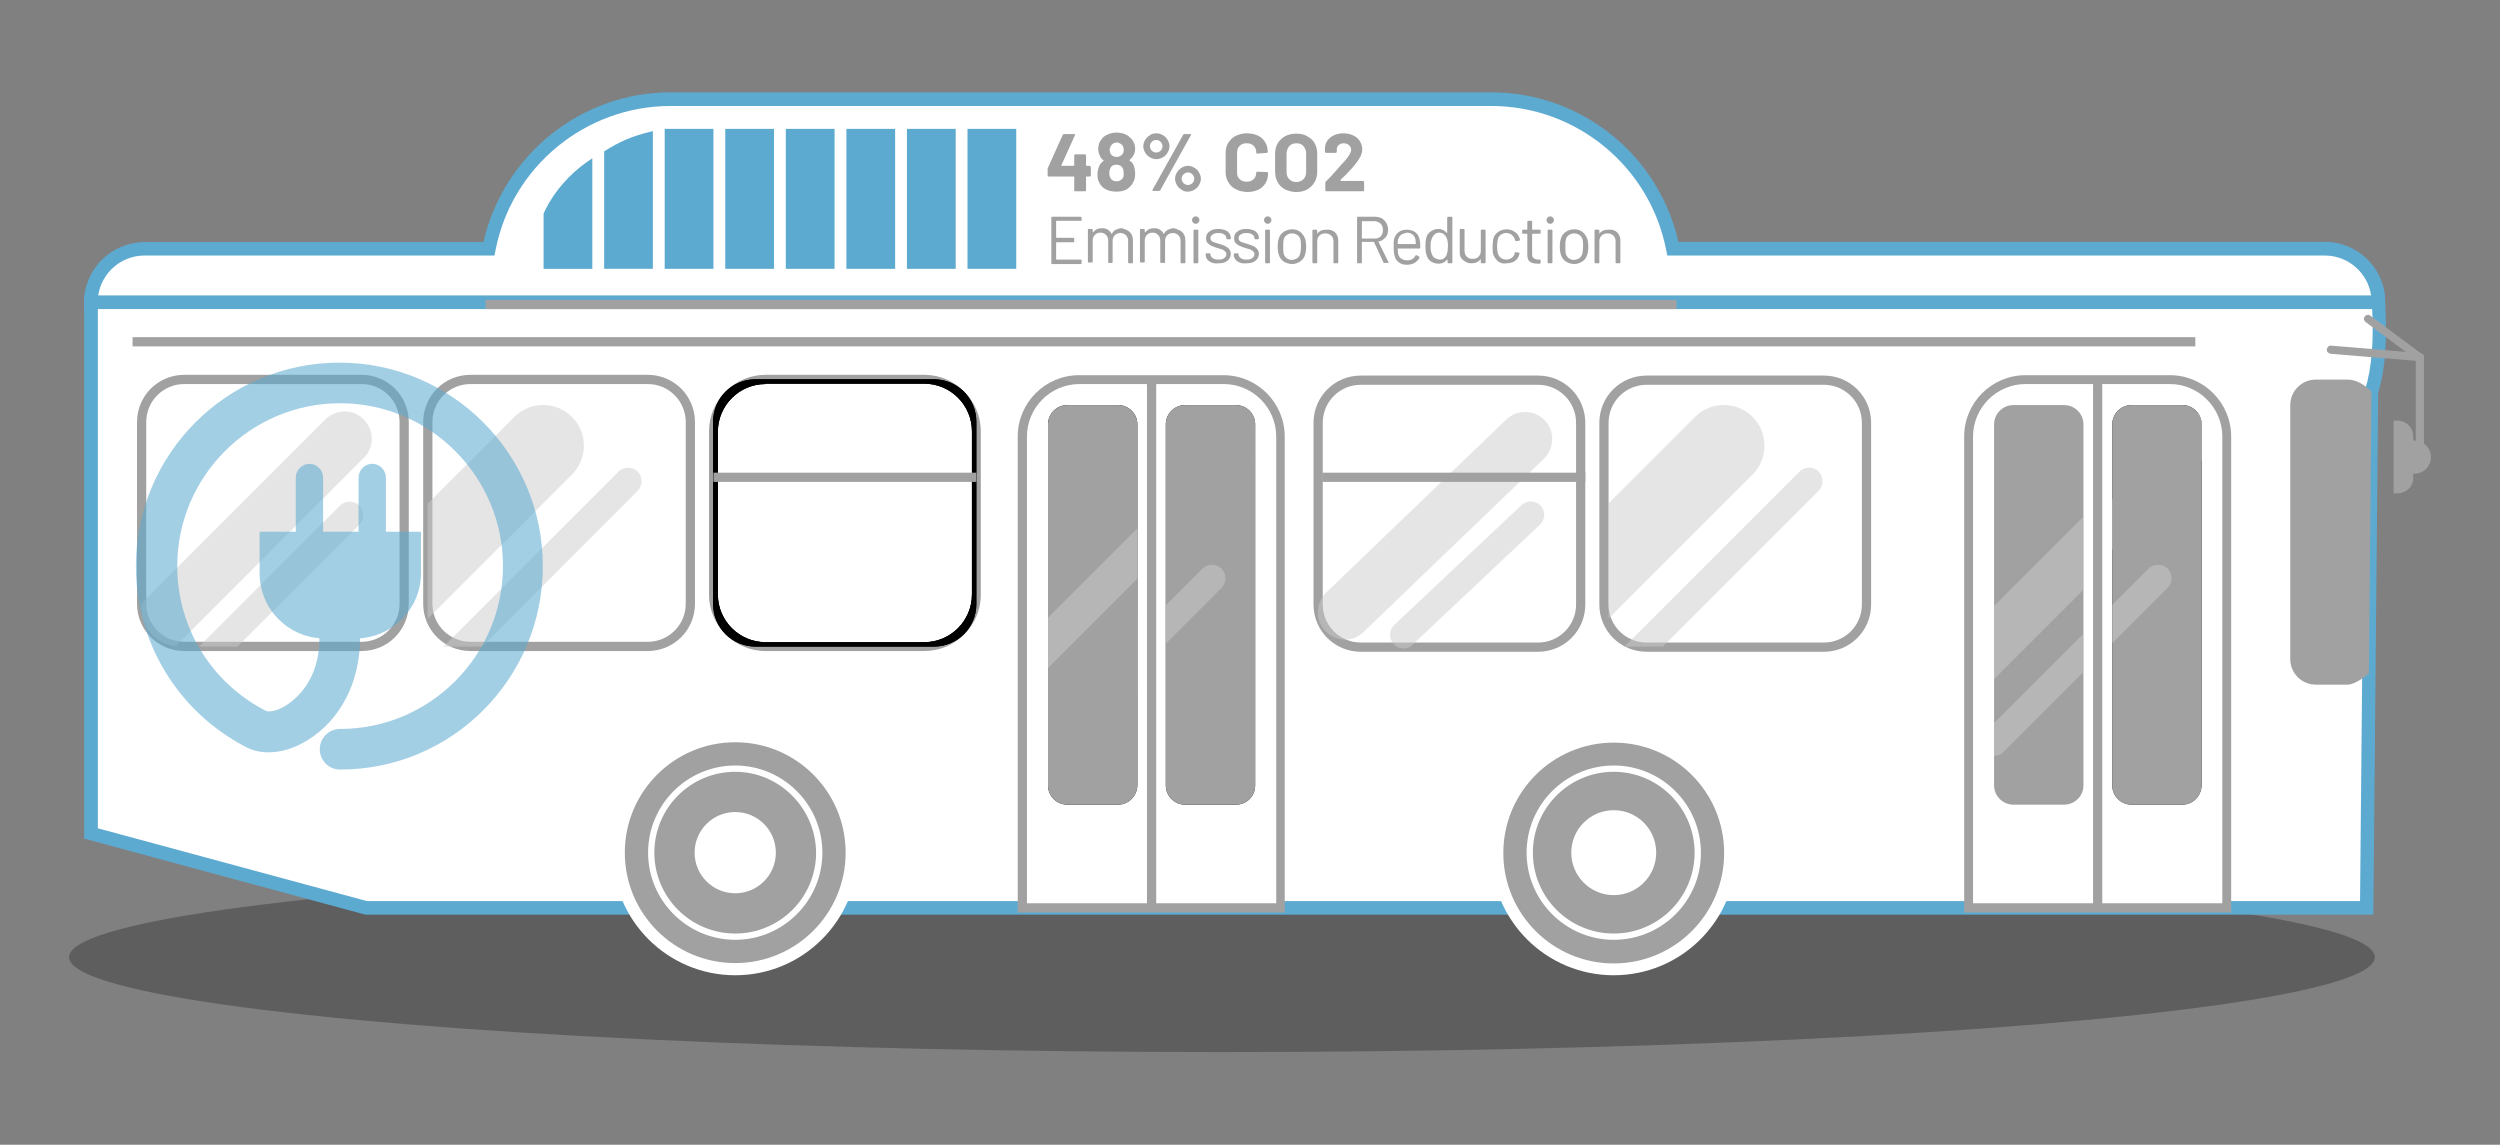 <?xml version="1.0" encoding="utf-8"?>
<!-- Generator: Adobe Illustrator 24.2.1, SVG Export Plug-In . SVG Version: 6.00 Build 0)  -->
<svg version="1.1" id="Layer_1" xmlns="http://www.w3.org/2000/svg" xmlns:xlink="http://www.w3.org/1999/xlink" x="0px" y="0px"
	 viewBox="0 0 677 310" style="enable-background:new 0 0 677 310;" xml:space="preserve">
<rect x="0" y="0" width="677" height="310" fill="#808080" stroke="none"/>
<style type="text/css">
	.st0{fill:none;stroke:#5E5E5E;stroke-width:2;stroke-miterlimit:10;}
	.st1{fill:#FFFFFF;}
	.st2{fill:#5E5E5E;}
	.st3{fill:#5DAAD1;}
	.st4{clip-path:url(#SVGID_2_);fill:#5DAAD1;}
	.st5{fill:#A1A1A1;}
	.st6{fill:#001021;}
	.st7{opacity:0.5;clip-path:url(#SVGID_4_);fill:#CCCCCC;}
	.st8{opacity:0.5;clip-path:url(#SVGID_6_);fill:#CCCCCC;}
	.st9{opacity:0.5;clip-path:url(#SVGID_8_);fill:#CCCCCC;}
	.st10{opacity:0.5;clip-path:url(#SVGID_10_);fill:#CCCCCC;}
	.st11{opacity:0.5;clip-path:url(#SVGID_12_);fill:#CCCCCC;}
	.st12{opacity:0.5;clip-path:url(#SVGID_14_);fill:#CCCCCC;}
	.st13{clip-path:url(#SVGID_17_);}
	.st14{opacity:0.5;clip-path:url(#SVGID_18_);fill:#CCCCCC;}
	.st15{opacity:0.5;clip-path:url(#SVGID_20_);fill:#CCCCCC;}
	.st16{opacity:0.5;clip-path:url(#SVGID_22_);fill:#CCCCCC;}
	.st17{fill:#1A1A1A;}
	.st18{clip-path:url(#SVGID_24_);fill:#CCCCCC;}
	.st19{opacity:0.5;clip-path:url(#SVGID_26_);fill:#CCCCCC;}
	.st20{opacity:0.57;}
	.st21{opacity:0.5;fill:#CCCCCC;}
	.st22{opacity:0.5;clip-path:url(#SVGID_28_);fill:#CCCCCC;}
</style>
<path class="st0" d="M708.7-62.2"/>
<g>
	<path class="st1" d="M441.3,74.7H143.7v0c0-27.7,23.1-40.8,52-40.8h193C417.6,33.9,441.3,47,441.3,74.7L441.3,74.7z"/>
	<path class="st1" d="M441.9,75.3H143.1v-0.6c0-25.5,20.2-41.4,52.6-41.4h193c15.1,0,28.1,3.5,37.5,10.1
		c10.3,7.3,15.7,18.1,15.7,31.3V75.3z M144.3,74.1h296.4c-0.3-19.2-14.1-39.6-52-39.6h-193C171,34.5,144.7,44.9,144.3,74.1z"/>
</g>
<g>
	<ellipse class="st2" cx="330.9" cy="259.2" rx="312.2" ry="25.7"/>
	<ellipse class="st2" cx="330.9" cy="259.2" rx="269.5" ry="22.2"/>
	<ellipse class="st2" cx="330.9" cy="259.2" rx="226.8" ry="18.7"/>
</g>
<g>
	<g>
		<g>
			<path class="st1" d="M640.9,245.8H99.1l-74.4-20.1V81.9c0-8,6.7-14.5,15-14.5h589.4c8.4,0,15.2,6.7,15,14.8
				c0.6,10.9-0.2,18.4-1.9,23.9L640.9,245.8z"/>
			<path class="st3" d="M642.7,247.7H98.8l-0.2-0.1l-75.8-20.5V81.9c0-9,7.6-16.3,16.9-16.3h589.4c4.7,0,9,1.8,12.2,5.1
				c3.1,3.1,4.7,7.2,4.6,11.5c0.6,10.1,0,18.1-1.9,24.2L642.7,247.7z M99.3,244h539.8l1.3-138.3l0.1-0.3c1.8-5.8,2.4-13.4,1.8-23.2
				l0-0.1l0-0.1c0.1-3.3-1.2-6.5-3.6-8.9c-2.5-2.6-5.9-4-9.6-4H39.7c-7.3,0-13.2,5.7-13.2,12.7v142.5L99.3,244z"/>
		</g>
		<g>
			<path class="st1" d="M629.6,67.4H453c-4.5-23.1-24.8-40.5-49.2-40.5H181.6c-24.4,0-44.7,17.4-49.2,40.5H39.1
				c-8,0-14.5,6.5-14.5,14.5v0h619.5v0C644.1,73.8,637.7,67.4,629.6,67.4z"/>
			<path class="st3" d="M646,83.7H22.8v-1.8c0-9,7.3-16.3,16.3-16.3h91.8C136.3,42,157.3,25,181.6,25h222.2
				c24.3,0,45.4,16.9,50.7,40.5h175.1c9,0,16.3,7.3,16.3,16.3V83.7z M26.6,80h615.5c-0.9-6.1-6.2-10.8-12.5-10.8H451.5l-0.3-1.5
				c-4.4-22.6-24.3-39-47.4-39H181.6c-23,0-43,16.4-47.4,39l-0.3,1.5H39.1C32.8,69.2,27.5,73.9,26.6,80z"/>
		</g>
		<g>
			<defs>
				<rect id="SVGID_1_" x="147.2" y="34.9" width="13.2" height="37.9"/>
			</defs>
			<clipPath id="SVGID_2_">
				<use xlink:href="#SVGID_1_"  style="overflow:visible;"/>
			</clipPath>
			<path class="st4" d="M441.3,74.7H143.7v0c0-27.7,23.1-40.8,52-40.8h193C417.6,33.9,441.3,47,441.3,74.7L441.3,74.7z"/>
		</g>
		<path class="st3" d="M176.8,72.8h-13.2l0-31.8c4.1-2.6,7.3-4.1,13.2-5.5L176.8,72.8z"/>
		<rect x="180" y="34.9" class="st3" width="13.2" height="37.9"/>
		<rect x="196.4" y="34.9" class="st3" width="13.2" height="37.9"/>
		<rect x="212.8" y="34.9" class="st3" width="13.2" height="37.9"/>
		<rect x="229.2" y="34.9" class="st3" width="13.2" height="37.9"/>
		<rect x="245.6" y="34.9" class="st3" width="13.2" height="37.9"/>
		<rect x="262" y="34.9" class="st3" width="13.2" height="37.9"/>
	</g>
	<rect x="131.5" y="81.2" class="st5" width="322.5" height="2.5"/>
</g>
<path class="st5" d="M635.7,185.4h-8.6c-3.8,0-6.9-3.1-6.9-6.9v-68.8c0-3.8,3.1-6.9,6.9-6.9h8.6c3.7,0,6.5,3.3,6.5,3.3l-0.7,76.3
	C641.5,182.3,638.1,185.4,635.7,185.4z"/>
<g>
	<circle class="st1" cx="199.1" cy="230.9" r="33.2"/>
	<g>
		<circle class="st5" cx="199.1" cy="230.9" r="29.9"/>
		<path class="st1" d="M199.1,254.5c-13,0-23.6-10.6-23.6-23.6c0-13,10.6-23.6,23.6-23.6s23.6,10.6,23.6,23.6
			C222.7,243.9,212.1,254.5,199.1,254.5z M199.1,209c-12.1,0-21.9,9.8-21.9,21.9c0,12.1,9.8,21.9,21.9,21.9s21.9-9.8,21.9-21.9
			C220.9,218.9,211.1,209,199.1,209z"/>
		<circle class="st1" cx="199.1" cy="230.9" r="11"/>
	</g>
</g>
<g>
	<circle class="st1" cx="437" cy="230.9" r="33.2"/>
	<g>
		<circle class="st5" cx="437" cy="231" r="29.9"/>
		<path class="st1" d="M437,254.5c-13,0-23.6-10.6-23.6-23.6c0-13,10.6-23.6,23.6-23.6c13,0,23.6,10.6,23.6,23.6
			C460.7,243.9,450.1,254.5,437,254.5z M437,209c-12.1,0-21.9,9.8-21.9,21.9c0,12.1,9.8,21.9,21.9,21.9c12.1,0,21.9-9.8,21.9-21.9
			C458.9,218.9,449.1,209,437,209z"/>
		<circle class="st1" cx="437" cy="230.9" r="11.5"/>
	</g>
</g>
<g>
	<g>
		<path class="st1" d="M346.8,245.8h-69.9V115.3c0-6.9,5.6-12.5,12.5-12.5h44.9c6.9,0,12.5,5.6,12.5,12.5V245.8z"/>
		<path class="st5" d="M348,247.1h-72.4V118.2c0-9.2,7.5-16.6,16.6-16.6h39.1c9.2,0,16.6,7.5,16.6,16.6V247.1z M278.1,244.6h67.5
			V118.2c0-7.8-6.4-14.2-14.2-14.2h-39.1c-7.8,0-14.2,6.4-14.2,14.2V244.6z"/>
	</g>
	<path class="st6" d="M302.8,217.9H289c-2.8,0-5.2-2.3-5.2-5.2v-97.8c0-2.8,2.3-5.2,5.2-5.2h13.8c2.8,0,5.2,2.3,5.2,5.2v97.8
		C307.9,215.6,305.6,217.9,302.8,217.9z"/>
	<g>
		<defs>
			<path id="SVGID_3_" d="M302.8,217.9H289c-2.8,0-5.2-2.3-5.2-5.2v-97.8c0-2.8,2.3-5.2,5.2-5.2h13.8c2.8,0,5.2,2.3,5.2,5.2v97.8
				C307.9,215.6,305.6,217.9,302.8,217.9z"/>
		</defs>
		<clipPath id="SVGID_4_">
			<use xlink:href="#SVGID_3_"  style="overflow:visible;"/>
		</clipPath>
		<path class="st7" d="M283.8,208.4c-1.9,0-3.8-0.7-5.2-2.2c-2.9-2.9-2.9-7.6,0-10.4l44.4-44.4c2.9-2.9,7.6-2.9,10.4,0
			c2.9,2.9,2.9,7.6,0,10.4L289,206.2C287.6,207.7,285.7,208.4,283.8,208.4z"/>
	</g>
	<g>
		<defs>
			<path id="SVGID_5_" d="M302.8,217.9H289c-2.8,0-5.2-2.3-5.2-5.2v-97.8c0-2.8,2.3-5.2,5.2-5.2h13.8c2.8,0,5.2,2.3,5.2,5.2v97.8
				C307.9,215.6,305.6,217.9,302.8,217.9z"/>
		</defs>
		<use xlink:href="#SVGID_5_"  style="overflow:visible;fill:#A1A1A1;"/>
		<clipPath id="SVGID_6_">
			<use xlink:href="#SVGID_5_"  style="overflow:visible;"/>
		</clipPath>
		<path class="st8" d="M279.1,183.6c-1.2,0-2.5-0.5-3.4-1.4c-1.9-1.9-1.9-4.9,0-6.8l67.3-67.3c1.9-1.9,4.9-1.9,6.8,0
			c1.9,1.9,1.9,4.9,0,6.8l-67.3,67.3C281.5,183.1,280.3,183.6,279.1,183.6z"/>
	</g>
	<path class="st6" d="M334.7,217.9h-13.8c-2.8,0-5.2-2.3-5.2-5.2v-97.8c0-2.8,2.3-5.2,5.2-5.2h13.8c2.8,0,5.2,2.3,5.2,5.2v97.8
		C339.9,215.6,337.6,217.9,334.7,217.9z"/>
	<g>
		<defs>
			<path id="SVGID_7_" d="M334.7,217.9h-13.8c-2.8,0-5.2-2.3-5.2-5.2v-97.8c0-2.8,2.3-5.2,5.2-5.2h13.8c2.8,0,5.2,2.3,5.2,5.2v97.8
				C339.9,215.6,337.6,217.9,334.7,217.9z"/>
		</defs>
		<clipPath id="SVGID_8_">
			<use xlink:href="#SVGID_7_"  style="overflow:visible;"/>
		</clipPath>
		<path class="st9" d="M279.1,183.6c-1.2,0-2.5-0.5-3.4-1.4c-1.9-1.9-1.9-4.9,0-6.8l67.3-67.3c1.9-1.9,4.9-1.9,6.8,0
			c1.9,1.9,1.9,4.9,0,6.8l-67.3,67.3C281.5,183.1,280.3,183.6,279.1,183.6z"/>
	</g>
	<g>
		<defs>
			<path id="SVGID_9_" d="M334.7,217.9h-13.8c-2.8,0-5.2-2.3-5.2-5.2v-97.8c0-2.8,2.3-5.2,5.2-5.2h13.8c2.8,0,5.2,2.3,5.2,5.2v97.8
				C339.9,215.6,337.6,217.9,334.7,217.9z"/>
		</defs>
		<use xlink:href="#SVGID_9_"  style="overflow:visible;fill:#A1A1A1;"/>
		<clipPath id="SVGID_10_">
			<use xlink:href="#SVGID_9_"  style="overflow:visible;"/>
		</clipPath>
		<path class="st10" d="M283.8,204.7c-0.9,0-1.9-0.4-2.6-1.1c-1.4-1.4-1.4-3.8,0-5.2l44.4-44.4c1.4-1.4,3.8-1.4,5.2,0
			c1.4,1.4,1.4,3.8,0,5.2l-44.4,44.4C285.7,204.3,284.7,204.7,283.8,204.7z"/>
	</g>
</g>
<rect x="35.9" y="91.3" class="st5" width="558.6" height="2.5"/>
<g>
	<g>
		<path class="st1" d="M100.1,175.1H47.7c-5.2,0-9.4-4.2-9.4-9.4v-53.5c0-5.2,4.2-9.4,9.4-9.4h52.4c5.2,0,9.4,4.2,9.4,9.4v53.5
			C109.5,170.9,105.3,175.1,100.1,175.1z"/>
		<path class="st5" d="M97.9,176.3h-48c-7.1,0-12.8-5.7-12.8-12.8v-49.2c0-7.1,5.7-12.8,12.8-12.8h48c7.1,0,12.8,5.7,12.8,12.8v49.2
			C110.7,170.6,105,176.3,97.9,176.3z M49.9,104c-5.7,0-10.3,4.6-10.3,10.3v49.2c0,5.7,4.6,10.3,10.3,10.3h48
			c5.7,0,10.3-4.6,10.3-10.3v-49.2c0-5.7-4.6-10.3-10.3-10.3H49.9z"/>
	</g>
	<g>
		<defs>
			<path id="SVGID_11_" d="M99,175.1H48.8c-5.8,0-10.5-4.7-10.5-10.5v-51.3c0-5.8,4.7-10.5,10.5-10.5H99c5.8,0,10.5,4.7,10.5,10.5
				v51.3C109.5,170.4,104.8,175.1,99,175.1z"/>
		</defs>
		<clipPath id="SVGID_12_">
			<use xlink:href="#SVGID_11_"  style="overflow:visible;"/>
		</clipPath>
		<path class="st11" d="M34.4,185.1c-1.9,0-3.8-0.7-5.2-2.2c-2.9-2.9-2.9-7.6,0-10.4l58.9-58.9c2.9-2.9,7.6-2.9,10.4,0
			c2.9,2.9,2.9,7.6,0,10.4L39.6,183C38.2,184.4,36.3,185.1,34.4,185.1z"/>
		<path class="st11" d="M50.3,187.6c-0.9,0-1.9-0.4-2.6-1.1c-1.4-1.4-1.4-3.8,0-5.2l44.4-44.4c1.4-1.4,3.8-1.4,5.2,0
			c1.4,1.4,1.4,3.8,0,5.2l-44.4,44.4C52.2,187.2,51.3,187.6,50.3,187.6z"/>
	</g>
	<g>
		<path class="st1" d="M177.6,175.1h-52.4c-5.2,0-9.4-4.2-9.4-9.4v-53.5c0-5.2,4.2-9.4,9.4-9.4h52.4c5.2,0,9.4,4.2,9.4,9.4v53.5
			C187,170.9,182.8,175.1,177.6,175.1z"/>
		<path class="st5" d="M175.4,176.3h-48c-7.1,0-12.8-5.7-12.8-12.8v-49.2c0-7.1,5.7-12.8,12.8-12.8h48c7.1,0,12.8,5.7,12.8,12.8
			v49.2C188.2,170.6,182.5,176.3,175.4,176.3z M127.4,104c-5.7,0-10.3,4.6-10.3,10.3v49.2c0,5.7,4.6,10.3,10.3,10.3h48
			c5.7,0,10.3-4.6,10.3-10.3v-49.2c0-5.7-4.6-10.3-10.3-10.3H127.4z"/>
	</g>
	<g>
		<defs>
			<rect id="SVGID_13_" x="115.8" y="102.8" width="71.2" height="72.3"/>
		</defs>
		<clipPath id="SVGID_14_">
			<use xlink:href="#SVGID_13_"  style="overflow:visible;"/>
		</clipPath>
		<path class="st12" d="M81.6,197.2c-2.8,0-5.7-1.1-7.8-3.2c-4.3-4.3-4.3-11.3,0-15.6l65.5-65.5c4.3-4.3,11.3-4.3,15.6,0
			c4.3,4.3,4.3,11.3,0,15.6l-65.5,65.5C87.3,196.1,84.4,197.2,81.6,197.2z"/>
		<path class="st12" d="M114.3,189.8c-0.9,0-1.9-0.4-2.6-1.1c-1.4-1.4-1.4-3.8,0-5.2l55.8-55.8c1.4-1.4,3.8-1.4,5.2,0
			c1.4,1.4,1.4,3.8,0,5.2L117,188.7C116.2,189.4,115.3,189.8,114.3,189.8z"/>
	</g>
	<g>
		<defs>
			<path id="SVGID_15_" d="M252.9,175.1h-48.3c-6.3,0-11.5-5.1-11.5-11.5v-49.4c0-6.3,5.1-11.5,11.5-11.5h48.3
				c6.3,0,11.5,5.1,11.5,11.5v49.4C264.4,170,259.2,175.1,252.9,175.1z"/>
		</defs>
		<defs>
			<path id="SVGID_16_" d="M250.3,176.3h-43c-8.4,0-15.3-6.9-15.3-15.3v-44.2c0-8.4,6.9-15.3,15.3-15.3h43c8.4,0,15.3,6.9,15.3,15.3
				V161C265.6,169.5,258.7,176.3,250.3,176.3z M207.3,104c-7.1,0-12.9,5.8-12.9,12.9V161c0,7.1,5.8,12.9,12.9,12.9h43
				c7.1,0,12.9-5.8,12.9-12.9v-44.2c0-7.1-5.8-12.9-12.9-12.9H207.3z"/>
		</defs>
		<use xlink:href="#SVGID_15_"  style="overflow:visible;fill:#FFFFFF;"/>
		<use xlink:href="#SVGID_16_"  style="overflow:visible;fill:#A1A1A1;"/>
		<clipPath id="SVGID_17_">
			<use xlink:href="#SVGID_15_"  style="overflow:visible;"/>
		</clipPath>
		<clipPath id="SVGID_18_" class="st13">
			<use xlink:href="#SVGID_16_"  style="overflow:visible;"/>
		</clipPath>
		<path class="st14" d="M210.8,152.7c-2.8,0-5.7-1.1-7.8-3.2c-4.3-4.3-4.3-11.3,0-15.6L262.8,74c4.3-4.3,11.3-4.3,15.6,0
			c4.3,4.3,4.3,11.3,0,15.6l-59.8,59.8C216.5,151.7,213.6,152.7,210.8,152.7z"/>
		<path class="st14" d="M193.9,194.9c-0.9,0-1.9-0.4-2.6-1.1c-1.4-1.4-1.4-3.8,0-5.2l53.4-53.4c1.4-1.4,3.8-1.4,5.2,0
			c1.4,1.4,1.4,3.8,0,5.2l-53.4,53.4C195.8,194.5,194.8,194.9,193.9,194.9z"/>
	</g>
	<g>
		<line class="st1" x1="193.2" y1="129.3" x2="264.4" y2="129.3"/>
		<rect x="193.2" y="128" class="st5" width="71.2" height="2.5"/>
	</g>
</g>
<g>
	<g>
		<path class="st1" d="M603,245.8h-69.9V115.3c0-6.9,5.6-12.5,12.5-12.5h44.9c6.9,0,12.5,5.6,12.5,12.5V245.8z"/>
		<path class="st5" d="M604.3,247.1h-72.4V118.2c0-9.2,7.5-16.6,16.6-16.6h39.1c9.2,0,16.6,7.5,16.6,16.6V247.1z M534.3,244.6h67.5
			V118.2c0-7.8-6.4-14.2-14.2-14.2h-39.1c-7.8,0-14.2,6.4-14.2,14.2V244.6z"/>
	</g>
	<path class="st5" d="M559,217.9h-13.8c-2.8,0-5.2-2.3-5.2-5.2v-97.8c0-2.8,2.3-5.2,5.2-5.2H559c2.8,0,5.2,2.3,5.2,5.2v97.8
		C564.2,215.6,561.8,217.9,559,217.9z"/>
	<g>
		<defs>
			<path id="SVGID_19_" d="M559,217.9h-13.8c-2.8,0-5.2-2.3-5.2-5.2v-97.8c0-2.8,2.3-5.2,5.2-5.2H559c2.8,0,5.2,2.3,5.2,5.2v97.8
				C564.2,215.6,561.8,217.9,559,217.9z"/>
		</defs>
		<clipPath id="SVGID_20_">
			<use xlink:href="#SVGID_19_"  style="overflow:visible;"/>
		</clipPath>
		<path class="st15" d="M540,204.7c-0.9,0-1.9-0.4-2.6-1.1c-1.4-1.4-1.4-3.8,0-5.2l44.4-44.4c1.4-1.4,3.8-1.4,5.2,0
			c1.4,1.4,1.4,3.8,0,5.2l-44.4,44.4C541.9,204.3,541,204.7,540,204.7z"/>
	</g>
	<g>
		<defs>
			<path id="SVGID_21_" d="M559,217.9h-13.8c-2.8,0-5.2-2.3-5.2-5.2v-97.8c0-2.8,2.3-5.2,5.2-5.2H559c2.8,0,5.2,2.3,5.2,5.2v97.8
				C564.2,215.6,561.8,217.9,559,217.9z"/>
		</defs>
		<clipPath id="SVGID_22_">
			<use xlink:href="#SVGID_21_"  style="overflow:visible;"/>
		</clipPath>
		<path class="st16" d="M535.3,185.8c-1.8,0-3.6-0.7-5-2.1c-2.7-2.7-2.7-7.2,0-9.9l67.3-67.3c2.7-2.7,7.2-2.7,9.9,0
			c2.7,2.7,2.7,7.2,0,9.9l-67.3,67.3C538.9,185.1,537.1,185.8,535.3,185.8z"/>
	</g>
	<path class="st17" d="M591,217.9h-13.8c-2.8,0-5.2-2.3-5.2-5.2v-97.8c0-2.8,2.3-5.2,5.2-5.2H591c2.8,0,5.2,2.3,5.2,5.2v97.8
		C596.1,215.6,593.8,217.9,591,217.9z"/>
	<g>
		<defs>
			<path id="SVGID_23_" d="M591,217.9h-13.8c-2.8,0-5.2-2.3-5.2-5.2v-97.8c0-2.8,2.3-5.2,5.2-5.2H591c2.8,0,5.2,2.3,5.2,5.2v97.8
				C596.1,215.6,593.8,217.9,591,217.9z"/>
		</defs>
		<clipPath id="SVGID_24_">
			<use xlink:href="#SVGID_23_"  style="overflow:visible;"/>
		</clipPath>
		<path class="st18" d="M535.3,183.6c-1.2,0-2.5-0.5-3.4-1.4c-1.9-1.9-1.9-4.9,0-6.8l67.3-67.3c1.9-1.9,4.9-1.9,6.8,0
			c1.9,1.9,1.9,4.9,0,6.8l-67.3,67.3C537.8,183.1,536.6,183.6,535.3,183.6z"/>
	</g>
	<g>
		<defs>
			<path id="SVGID_25_" d="M591,217.9h-13.8c-2.8,0-5.2-2.3-5.2-5.2v-97.8c0-2.8,2.3-5.2,5.2-5.2H591c2.8,0,5.2,2.3,5.2,5.2v97.8
				C596.1,215.6,593.8,217.9,591,217.9z"/>
		</defs>
		<use xlink:href="#SVGID_25_"  style="overflow:visible;fill:#A1A1A1;"/>
		<clipPath id="SVGID_26_">
			<use xlink:href="#SVGID_25_"  style="overflow:visible;"/>
		</clipPath>
		<path class="st19" d="M540,204.7c-0.9,0-1.9-0.4-2.6-1.1c-1.4-1.4-1.4-3.8,0-5.2l44.4-44.4c1.4-1.4,3.8-1.4,5.2,0
			c1.4,1.4,1.4,3.8,0,5.2l-44.4,44.4C541.9,204.3,541,204.7,540,204.7z"/>
	</g>
</g>
<g>
	<line class="st1" x1="311.8" y1="102.8" x2="311.8" y2="245.8"/>
	<rect x="310.6" y="102.8" class="st5" width="2.5" height="143.1"/>
</g>
<g>
	<line class="st1" x1="568.1" y1="102.8" x2="568.1" y2="245.8"/>
	<rect x="566.8" y="102.8" class="st5" width="2.5" height="143.1"/>
</g>
<path class="st5" d="M655.3,127.2c-0.6,0-1.1-0.5-1.1-1.1V97.3l-13.6-10.1c-0.5-0.4-0.6-1.1-0.2-1.5c0.4-0.5,1.1-0.6,1.5-0.2
	l14.5,10.8v29.9C656.4,126.7,655.9,127.2,655.3,127.2z"/>
<path class="st5" d="M655.3,97.8C655.2,97.8,655.2,97.8,655.3,97.8l-24.2-2c-0.6-0.1-1.1-0.6-1-1.2c0.1-0.6,0.6-1.1,1.2-1l24.1,2
	c0.6,0.1,1.1,0.6,1,1.2C656.3,97.4,655.8,97.8,655.3,97.8z"/>
<circle class="st5" cx="653.8" cy="123.8" r="4.5"/>
<path class="st5" d="M649.2,133.6h-1v-19.7h1c2.4,0,4.3,1.9,4.3,4.3v11.1C653.6,131.7,651.6,133.6,649.2,133.6z"/>
<g class="st20">
	<path class="st3" d="M92.1,208.4c-3.1,0-5.5-2.5-5.5-5.5c0-3.1,2.5-5.5,5.5-5.5c24.3,0,44.1-19.8,44.1-44.1
		c0-24.3-19.8-44.1-44.1-44.1c-24.3,0-44.1,19.8-44.1,44.1c0,16.6,9.2,31.6,24,39.2c0.5,0.3,2.7,0.3,5.5-1.5c2.1-1.3,9-6.4,9-18.1
		c0-3.1,2.5-5.5,5.5-5.5s5.5,2.5,5.5,5.5c0,11.8-5.3,22.1-14.3,27.6c-5.7,3.5-11.8,4.2-16.4,1.9c-18.5-9.5-30-28.3-30-49.1
		c0-30.4,24.7-55.1,55.1-55.1s55.1,24.7,55.1,55.1S122.5,208.4,92.1,208.4z"/>
	<path class="st3" d="M96.2,172.9h-8.2c-9.8,0-17.7-7.9-17.7-17.7v-11.2H114v11.2C114,165,106,172.9,96.2,172.9z"/>
	<path class="st3" d="M83.8,157c-2,0-3.7-1.7-3.7-3.7v-24c0-2,1.7-3.7,3.7-3.7c2,0,3.7,1.7,3.7,3.7v24C87.5,155.3,85.9,157,83.8,157
		z"/>
	<path class="st3" d="M100.8,157c-2,0-3.7-1.7-3.7-3.7v-24c0-2,1.7-3.7,3.7-3.7c2,0,3.7,1.7,3.7,3.7v24
		C104.5,155.3,102.9,157,100.8,157z"/>
</g>
<g>
	<path class="st1" d="M418.7,175.3h-52.4c-5.2,0-9.4-4.2-9.4-9.4v-53.5c0-5.2,4.2-9.4,9.4-9.4h52.4c5.2,0,9.4,4.2,9.4,9.4v53.5
		C428.1,171.1,423.9,175.3,418.7,175.3z"/>
	<path class="st5" d="M416.5,176.5h-48c-7.1,0-12.8-5.7-12.8-12.8v-49.2c0-7.1,5.7-12.8,12.8-12.8h48c7.1,0,12.8,5.7,12.8,12.8v49.2
		C429.3,170.8,423.6,176.5,416.5,176.5z M368.5,104.2c-5.7,0-10.3,4.6-10.3,10.3v49.2c0,5.7,4.6,10.3,10.3,10.3h48
		c5.7,0,10.3-4.6,10.3-10.3v-49.2c0-5.7-4.6-10.3-10.3-10.3H368.5z"/>
</g>
<g>
	<path class="st1" d="M496.1,175.3h-52.4c-5.2,0-9.4-4.2-9.4-9.4v-53.5c0-5.2,4.2-9.4,9.4-9.4h52.4c5.2,0,9.4,4.2,9.4,9.4v53.5
		C505.5,171.1,501.3,175.3,496.1,175.3z"/>
	<path class="st5" d="M493.9,176.5h-48c-7.1,0-12.8-5.7-12.8-12.8v-49.2c0-7.1,5.7-12.8,12.8-12.8h48c7.1,0,12.8,5.7,12.8,12.8v49.2
		C506.7,170.8,501,176.5,493.9,176.5z M445.9,104.2c-5.7,0-10.3,4.6-10.3,10.3v49.2c0,5.7,4.6,10.3,10.3,10.3h48
		c5.7,0,10.3-4.6,10.3-10.3v-49.2c0-5.7-4.6-10.3-10.3-10.3H445.9z"/>
</g>
<g>
	<g>
		<path class="st21" d="M364.2,173.2c-1.9,0-3.9-0.8-5.3-2.3c-2.8-2.9-2.7-7.6,0.2-10.4l48.8-46.9c2.9-2.8,7.6-2.7,10.4,0.2
			c2.8,2.9,2.7,7.6-0.2,10.4l-48.8,46.9C367.9,172.5,366.1,173.2,364.2,173.2z"/>
		<path class="st21" d="M380.1,175.6c-1,0-2-0.4-2.7-1.2c-1.4-1.5-1.3-3.8,0.2-5.2l34.4-32.4c1.5-1.4,3.8-1.3,5.2,0.1
			c1.4,1.5,1.3,3.8-0.2,5.2l-34.4,32.4C381.9,175.3,381,175.6,380.1,175.6z"/>
	</g>
	<g>
		<defs>
			<rect id="SVGID_27_" x="435.6" y="102.8" width="71.2" height="72.3"/>
		</defs>
		<clipPath id="SVGID_28_">
			<use xlink:href="#SVGID_27_"  style="overflow:visible;"/>
		</clipPath>
		<path class="st22" d="M401.3,197.2c-2.8,0-5.7-1.1-7.8-3.2c-4.3-4.3-4.3-11.3,0-15.6l65.5-65.5c4.3-4.3,11.3-4.3,15.6,0
			c4.3,4.3,4.3,11.3,0,15.6l-65.5,65.5C407,196.1,404.2,197.2,401.3,197.2z"/>
		<path class="st22" d="M434.1,189.8c-0.9,0-1.9-0.4-2.6-1.1c-1.4-1.4-1.4-3.8,0-5.2l55.8-55.8c1.4-1.4,3.8-1.4,5.2,0
			c1.4,1.4,1.4,3.8,0,5.2l-55.8,55.8C436,189.4,435,189.8,434.1,189.8z"/>
	</g>
	<g>
		<line class="st1" x1="358.1" y1="129.3" x2="429.3" y2="129.3"/>
		<rect x="358.1" y="128" class="st5" width="71.2" height="2.5"/>
	</g>
</g>
<g>
	<g>
		<path class="st5" d="M295.3,45.1c0.1,0.1,0.1,0.1,0.1,0.2v2.2c0,0.1,0,0.1-0.1,0.2c-0.1,0.1-0.1,0.1-0.2,0.1h-0.9
			c-0.1,0-0.1,0-0.1,0.1v3.6c0,0.1,0,0.1-0.1,0.2c-0.1,0.1-0.1,0.1-0.2,0.1h-2.6c-0.1,0-0.1,0-0.2-0.1s-0.1-0.1-0.1-0.2v-3.6
			c0-0.1,0-0.1-0.1-0.1H284c-0.1,0-0.1,0-0.2-0.1s-0.1-0.1-0.1-0.2v-1.8c0-0.1,0-0.2,0.1-0.3l4-8.9c0.1-0.1,0.2-0.2,0.3-0.2h2.8
			c0.1,0,0.2,0,0.2,0.1s0,0.1,0,0.2l-3.7,8.2v0.1c0,0,0,0,0.1,0h3.3c0.1,0,0.1,0,0.1-0.1v-2.7c0-0.1,0-0.1,0.1-0.2
			c0.1-0.1,0.1-0.1,0.2-0.1h2.6c0.1,0,0.1,0,0.2,0.1s0.1,0.1,0.1,0.2v2.7c0,0.1,0,0.1,0.1,0.1h0.9C295.1,45,295.2,45,295.3,45.1z"/>
		<path class="st5" d="M307.4,47.2c0,0.9-0.2,1.6-0.6,2.3s-1,1.3-1.7,1.8c-0.8,0.4-1.7,0.6-2.8,0.6c-1,0-2-0.2-2.8-0.6
			c-0.8-0.4-1.4-1-1.8-1.8c-0.4-0.7-0.5-1.4-0.5-2.3c0-0.8,0.2-1.6,0.5-2.3c0.2-0.5,0.6-0.9,1.1-1.3c0.1,0,0.1-0.1,0-0.2
			c-0.4-0.3-0.7-0.6-0.9-1.1c-0.3-0.6-0.5-1.2-0.5-2c0-1,0.3-1.9,0.9-2.6c0.4-0.6,1-1,1.7-1.3c0.7-0.3,1.5-0.5,2.4-0.5
			s1.7,0.2,2.4,0.5c0.7,0.3,1.2,0.8,1.7,1.3c0.6,0.8,0.9,1.6,0.9,2.6c0,0.8-0.2,1.4-0.6,2c-0.2,0.4-0.6,0.7-0.9,1
			c-0.1,0.1-0.1,0.1,0,0.2c0.5,0.3,0.9,0.7,1.1,1.3C307.3,45.6,307.4,46.4,307.4,47.2z M304.3,46.9c0-0.5-0.1-1-0.3-1.4
			c-0.3-0.6-0.9-0.9-1.7-0.9c-0.8,0-1.3,0.3-1.6,0.9c-0.2,0.4-0.3,0.8-0.3,1.4c0,0.6,0.1,1,0.4,1.4c0.3,0.6,0.9,0.8,1.6,0.8
			s1.2-0.3,1.6-0.8C304.2,48.1,304.3,47.6,304.3,46.9z M300.5,40.6c0,0.4,0.1,0.8,0.3,1.1c0.3,0.5,0.9,0.8,1.6,0.8s1.2-0.3,1.6-0.8
			c0.2-0.3,0.3-0.7,0.3-1.2c0-0.3-0.1-0.6-0.2-0.9c-0.1-0.3-0.4-0.5-0.7-0.7c-0.3-0.2-0.6-0.3-1-0.3s-0.7,0.1-1,0.3
			s-0.5,0.4-0.6,0.7C300.5,40,300.5,40.3,300.5,40.6z"/>
		<path class="st5" d="M311.4,42.6c-0.5-0.3-1-0.7-1.3-1.3c-0.3-0.5-0.5-1.1-0.5-1.7c0-0.6,0.2-1.2,0.5-1.7s0.7-0.9,1.3-1.3
			s1.1-0.5,1.8-0.5c0.6,0,1.2,0.2,1.7,0.5s1,0.7,1.3,1.3c0.3,0.5,0.5,1.1,0.5,1.7c0,0.6-0.2,1.2-0.5,1.7s-0.7,1-1.3,1.3
			c-0.5,0.3-1.1,0.5-1.7,0.5C312.5,43.1,311.9,42.9,311.4,42.6z M314.3,40.8c0.3-0.3,0.5-0.7,0.5-1.2s-0.2-0.8-0.5-1.2
			c-0.3-0.3-0.7-0.5-1.2-0.5s-0.9,0.2-1.2,0.5c-0.3,0.3-0.5,0.7-0.5,1.2s0.2,0.9,0.5,1.2s0.7,0.5,1.2,0.5S314,41.1,314.3,40.8z
			 M312.1,51.6c0-0.1,0-0.1,0-0.2l8.3-14.9c0.1-0.1,0.2-0.2,0.3-0.2h1.6c0.1,0,0.2,0,0.2,0.1s0,0.1,0,0.2l-8.3,14.9
			c-0.1,0.1-0.2,0.2-0.3,0.2h-1.6C312.2,51.7,312.1,51.7,312.1,51.6z M320,51.4c-0.5-0.3-1-0.7-1.3-1.3c-0.3-0.5-0.5-1.1-0.5-1.7
			c0-0.6,0.2-1.2,0.5-1.7s0.7-0.9,1.3-1.3c0.5-0.3,1.1-0.5,1.7-0.5s1.2,0.2,1.7,0.5s1,0.7,1.3,1.3c0.3,0.5,0.5,1.1,0.5,1.7
			c0,0.6-0.2,1.2-0.5,1.7s-0.7,1-1.3,1.3c-0.5,0.3-1.1,0.5-1.7,0.5C321.1,51.9,320.5,51.8,320,51.4z M322.9,49.6
			c0.3-0.3,0.5-0.7,0.5-1.2s-0.2-0.8-0.5-1.2c-0.3-0.3-0.7-0.5-1.2-0.5s-0.8,0.2-1.2,0.5c-0.3,0.3-0.5,0.7-0.5,1.2s0.2,0.9,0.5,1.2
			s0.7,0.5,1.2,0.5S322.5,49.9,322.9,49.6z"/>
		<path class="st5" d="M334.6,51.2c-0.9-0.4-1.5-1.1-2-1.9c-0.5-0.8-0.7-1.7-0.7-2.8v-5c0-1.1,0.2-2,0.7-2.8s1.1-1.4,2-1.9
			c0.9-0.4,1.9-0.7,3-0.7s2.1,0.2,3,0.6s1.5,1,2,1.8s0.7,1.7,0.7,2.7c0,0.1-0.1,0.2-0.3,0.2l-2.6,0.2l0,0c-0.1,0-0.2-0.1-0.2-0.2
			c0-0.8-0.2-1.4-0.7-1.9s-1.1-0.7-1.9-0.7s-1.4,0.2-1.9,0.7s-0.7,1.1-0.7,1.9v5.3c0,0.8,0.2,1.4,0.7,1.8c0.5,0.5,1.1,0.7,1.9,0.7
			s1.4-0.2,1.9-0.7s0.7-1.1,0.7-1.8c0-0.2,0.1-0.2,0.3-0.2l2.6,0.1c0.1,0,0.1,0,0.2,0.1c0.1,0,0.1,0.1,0.1,0.2c0,1-0.2,1.9-0.7,2.7
			s-1.1,1.4-2,1.8c-0.9,0.4-1.9,0.6-3,0.6C336.4,51.9,335.4,51.7,334.6,51.2z"/>
		<path class="st5" d="M348,51.3c-0.9-0.5-1.6-1.1-2-2c-0.5-0.8-0.7-1.8-0.7-2.9v-4.7c0-1.1,0.2-2,0.7-2.9c0.5-0.8,1.2-1.5,2-1.9
			c0.9-0.5,1.9-0.7,3-0.7c1.2,0,2.2,0.2,3,0.7c0.9,0.5,1.6,1.1,2,1.9c0.5,0.8,0.7,1.8,0.7,2.9v4.7c0,1.1-0.2,2.1-0.7,2.9
			c-0.5,0.9-1.2,1.5-2,2c-0.9,0.5-1.9,0.7-3,0.7S348.9,51.7,348,51.3z M353,48.5c0.5-0.5,0.7-1.2,0.7-2v-4.8c0-0.9-0.2-1.5-0.7-2.1
			s-1.1-0.8-2-0.8c-0.8,0-1.5,0.3-1.9,0.8s-0.7,1.2-0.7,2.1v4.8c0,0.9,0.2,1.5,0.7,2s1.1,0.8,1.9,0.8S352.5,49,353,48.5z"/>
		<path class="st5" d="M363,49C363,49,363,49.1,363,49h6.1c0.1,0,0.1,0,0.2,0.1s0.1,0.1,0.1,0.2v2.2c0,0.1,0,0.1-0.1,0.2
			c-0.1,0.1-0.1,0.1-0.2,0.1h-9.9c-0.1,0-0.1,0-0.2-0.1s-0.1-0.1-0.1-0.2v-2c0-0.1,0-0.2,0.1-0.3c0.7-0.7,1.5-1.5,2.2-2.3
			s1.2-1.3,1.4-1.6c0.4-0.5,0.8-0.9,1.3-1.4c1.3-1.5,2-2.6,2-3.3c0-0.5-0.2-0.9-0.6-1.3c-0.4-0.3-0.8-0.5-1.4-0.5s-1.1,0.2-1.4,0.5
			c-0.4,0.3-0.5,0.8-0.5,1.3v0.5c0,0.1,0,0.1-0.1,0.2c-0.1,0.1-0.1,0.1-0.2,0.1h-2.6c-0.1,0-0.1,0-0.2-0.1s-0.1-0.1-0.1-0.2v-1
			c0-0.8,0.3-1.5,0.7-2.1c0.5-0.6,1.1-1.1,1.8-1.4s1.6-0.5,2.5-0.5c1,0,1.9,0.2,2.7,0.6c0.8,0.4,1.4,0.9,1.8,1.6s0.6,1.4,0.6,2.2
			c0,0.6-0.2,1.2-0.5,1.9c-0.3,0.6-0.8,1.3-1.4,2.1c-0.5,0.6-0.9,1.1-1.5,1.7c-0.5,0.6-1.3,1.4-2.4,2.4L363,49
			C362.9,49,362.9,49,363,49z"/>
		<path class="st5" d="M292.7,59.8h-6.6c0,0-0.1,0-0.1,0.1v4.4c0,0,0,0.1,0.1,0.1h4.6c0.1,0,0.2,0.1,0.2,0.2v0.8
			c0,0.1-0.1,0.2-0.2,0.2h-4.6c0,0-0.1,0-0.1,0.1v4.5c0,0,0,0.1,0.1,0.1h6.6c0.1,0,0.2,0.1,0.2,0.2v0.8c0,0.1-0.1,0.2-0.2,0.2h-7.8
			c-0.1,0-0.2-0.1-0.2-0.2V58.9c0-0.1,0.1-0.2,0.2-0.2h7.8c0.1,0,0.2,0.1,0.2,0.2v0.8C292.9,59.8,292.8,59.8,292.7,59.8z"/>
		<path class="st5" d="M306,62.9c0.5,0.5,0.8,1.3,0.8,2.2v6c0,0.1-0.1,0.2-0.2,0.2h-0.9c-0.1,0-0.2-0.1-0.2-0.2v-5.8
			c0-0.7-0.2-1.2-0.6-1.6c-0.4-0.4-0.9-0.6-1.5-0.6s-1.1,0.2-1.5,0.6s-0.6,0.9-0.6,1.5V71c0,0.1-0.1,0.2-0.2,0.2h-0.8
			c-0.1,0-0.2-0.1-0.2-0.2v-5.8c0-0.7-0.2-1.2-0.6-1.6c-0.4-0.4-0.9-0.6-1.5-0.6s-1.1,0.2-1.5,0.6c-0.4,0.4-0.6,0.9-0.6,1.5v5.8
			c0,0.1-0.1,0.2-0.2,0.2h-0.9c-0.1,0-0.2-0.1-0.2-0.2v-8.7c0-0.1,0.1-0.2,0.2-0.2h0.9c0.1,0,0.2,0.1,0.2,0.2v0.7l0,0c0,0,0,0,0.1,0
			c0.3-0.3,0.6-0.6,1-0.8s0.9-0.3,1.4-0.3c0.6,0,1.2,0.1,1.6,0.4c0.4,0.3,0.8,0.6,1,1.1c0,0.1,0.1,0.1,0.1,0
			c0.3-0.5,0.6-0.9,1.1-1.1c0.5-0.2,1-0.4,1.6-0.4C304.8,62.1,305.5,62.4,306,62.9z"/>
		<path class="st5" d="M320.2,62.9c0.5,0.5,0.8,1.3,0.8,2.2v6c0,0.1-0.1,0.2-0.2,0.2h-0.9c-0.1,0-0.2-0.1-0.2-0.2v-5.8
			c0-0.7-0.2-1.2-0.6-1.6c-0.4-0.4-0.9-0.6-1.5-0.6s-1.1,0.2-1.5,0.6s-0.6,0.9-0.6,1.5V71c0,0.1-0.1,0.2-0.2,0.2h-0.9
			c-0.1,0-0.2-0.1-0.2-0.2v-5.8c0-0.7-0.2-1.2-0.6-1.6c-0.4-0.4-0.9-0.6-1.5-0.6s-1.1,0.2-1.5,0.6c-0.4,0.4-0.6,0.9-0.6,1.5v5.8
			c0,0.1-0.1,0.2-0.2,0.2h-0.9c-0.1,0-0.2-0.1-0.2-0.2v-8.7c0-0.1,0.1-0.2,0.2-0.2h0.9c0.1,0,0.2,0.1,0.2,0.2v0.7l0,0c0,0,0,0,0.1,0
			c0.3-0.3,0.6-0.6,1-0.8s0.9-0.3,1.4-0.3c0.6,0,1.2,0.1,1.6,0.4c0.4,0.3,0.8,0.6,1,1.1c0,0.1,0.1,0.1,0.1,0
			c0.3-0.5,0.6-0.9,1.1-1.1c0.5-0.2,1-0.4,1.6-0.4C318.9,62.1,319.7,62.4,320.2,62.9z"/>
		<path class="st5" d="M323.1,60.3c-0.2-0.2-0.3-0.4-0.3-0.7s0.1-0.5,0.3-0.7c0.2-0.2,0.4-0.3,0.7-0.3s0.5,0.1,0.7,0.3
			s0.3,0.4,0.3,0.7s-0.1,0.5-0.3,0.7c-0.2,0.2-0.4,0.3-0.7,0.3S323.3,60.5,323.1,60.3z M323.2,71.1v-8.7c0-0.1,0.1-0.2,0.2-0.2h0.9
			c0.1,0,0.2,0.1,0.2,0.2v8.7c0,0.1-0.1,0.2-0.2,0.2h-0.9C323.2,71.3,323.2,71.2,323.2,71.1z"/>
		<path class="st5" d="M328.1,71.1c-0.5-0.2-0.9-0.5-1.2-0.9c-0.3-0.4-0.4-0.8-0.4-1.2v-0.2c0-0.1,0.1-0.2,0.2-0.2h0.9
			c0.1,0,0.2,0.1,0.2,0.2v0.1c0,0.4,0.2,0.7,0.6,1s0.9,0.4,1.6,0.4s1.1-0.1,1.5-0.4s0.6-0.6,0.6-1.1c0-0.3-0.1-0.5-0.3-0.7
			c-0.2-0.2-0.4-0.3-0.7-0.5c-0.3-0.1-0.7-0.2-1.3-0.4c-0.7-0.2-1.2-0.4-1.7-0.6c-0.4-0.2-0.8-0.5-1.1-0.8c-0.3-0.3-0.4-0.8-0.4-1.3
			c0-0.8,0.3-1.4,0.9-1.8c0.6-0.5,1.4-0.7,2.4-0.7c0.7,0,1.2,0.1,1.8,0.3s0.9,0.5,1.2,0.9c0.3,0.4,0.4,0.8,0.4,1.3v0.1
			c0,0.1-0.1,0.2-0.2,0.2h-0.8c-0.1,0-0.2-0.1-0.2-0.2v-0.1c0-0.4-0.2-0.8-0.6-1c-0.4-0.3-0.9-0.4-1.6-0.4c-0.6,0-1.1,0.1-1.5,0.4
			c-0.4,0.2-0.6,0.6-0.6,1c0,0.4,0.2,0.7,0.5,0.9c0.4,0.2,0.9,0.4,1.7,0.6c0.7,0.2,1.3,0.4,1.7,0.6c0.4,0.2,0.8,0.4,1.1,0.8
			c0.3,0.3,0.5,0.8,0.5,1.3c0,0.8-0.3,1.4-0.9,1.9s-1.4,0.7-2.4,0.7C329.2,71.4,328.6,71.3,328.1,71.1z"/>
		<path class="st5" d="M335.7,71.1c-0.5-0.2-0.9-0.5-1.2-0.9c-0.3-0.4-0.4-0.8-0.4-1.2v-0.2c0-0.1,0.1-0.2,0.2-0.2h0.9
			c0.1,0,0.2,0.1,0.2,0.2v0.1c0,0.4,0.2,0.7,0.6,1s0.9,0.4,1.6,0.4s1.1-0.1,1.5-0.4s0.6-0.6,0.6-1.1c0-0.3-0.1-0.5-0.3-0.7
			c-0.2-0.2-0.4-0.3-0.7-0.5c-0.3-0.1-0.7-0.2-1.3-0.4c-0.7-0.2-1.2-0.4-1.7-0.6c-0.4-0.2-0.8-0.5-1.1-0.8c-0.3-0.3-0.4-0.8-0.4-1.3
			c0-0.8,0.3-1.4,0.9-1.8c0.6-0.5,1.4-0.7,2.4-0.7c0.7,0,1.2,0.1,1.8,0.3s0.9,0.5,1.2,0.9c0.3,0.4,0.4,0.8,0.4,1.3v0.1
			c0,0.1-0.1,0.2-0.2,0.2h-0.8c-0.1,0-0.2-0.1-0.2-0.2v-0.1c0-0.4-0.2-0.8-0.6-1c-0.4-0.3-0.9-0.4-1.6-0.4c-0.6,0-1.1,0.1-1.5,0.4
			c-0.4,0.2-0.6,0.6-0.6,1c0,0.4,0.2,0.7,0.5,0.9c0.4,0.2,0.9,0.4,1.7,0.6c0.7,0.2,1.3,0.4,1.7,0.6c0.4,0.2,0.8,0.4,1.1,0.8
			c0.3,0.3,0.5,0.8,0.5,1.3c0,0.8-0.3,1.4-0.9,1.9s-1.4,0.7-2.4,0.7C336.8,71.4,336.2,71.3,335.7,71.1z"/>
		<path class="st5" d="M342.6,60.3c-0.2-0.2-0.3-0.4-0.3-0.7s0.1-0.5,0.3-0.7c0.2-0.2,0.4-0.3,0.7-0.3s0.5,0.1,0.7,0.3
			s0.3,0.4,0.3,0.7s-0.1,0.5-0.3,0.7c-0.2,0.2-0.4,0.3-0.7,0.3S342.8,60.5,342.6,60.3z M342.6,71.1v-8.7c0-0.1,0.1-0.2,0.2-0.2h0.9
			c0.1,0,0.2,0.1,0.2,0.2v8.7c0,0.1-0.1,0.2-0.2,0.2h-0.9C342.7,71.3,342.6,71.2,342.6,71.1z"/>
		<path class="st5" d="M347.6,70.8c-0.6-0.4-1.1-1.1-1.3-1.8c-0.2-0.6-0.3-1.3-0.3-2.2s0.1-1.7,0.3-2.2c0.2-0.8,0.7-1.4,1.3-1.8
			s1.4-0.7,2.3-0.7s1.6,0.2,2.2,0.7s1,1,1.3,1.8c0.2,0.5,0.3,1.3,0.3,2.2c0,1-0.1,1.7-0.3,2.2c-0.2,0.8-0.7,1.4-1.3,1.8
			s-1.4,0.7-2.2,0.7S348.2,71.2,347.6,70.8z M351.3,69.9c0.4-0.3,0.7-0.7,0.8-1.3c0.1-0.4,0.2-1,0.2-1.8s0-1.4-0.1-1.8
			c-0.1-0.5-0.4-1-0.8-1.3c-0.4-0.3-0.9-0.5-1.5-0.5s-1.1,0.2-1.5,0.5c-0.4,0.3-0.7,0.7-0.8,1.3c-0.1,0.4-0.1,1-0.1,1.8
			s0,1.4,0.1,1.8c0.1,0.5,0.4,1,0.8,1.3s0.9,0.5,1.5,0.5C350.4,70.3,350.9,70.2,351.3,69.9z"/>
		<path class="st5" d="M361.5,62.9c0.6,0.6,0.9,1.3,0.9,2.3v5.9c0,0.1-0.1,0.2-0.2,0.2h-0.9c-0.1,0-0.2-0.1-0.2-0.2v-5.7
			c0-0.7-0.2-1.2-0.6-1.6c-0.4-0.4-0.9-0.6-1.6-0.6s-1.2,0.2-1.6,0.6s-0.6,0.9-0.6,1.6v5.7c0,0.1-0.1,0.2-0.2,0.2h-0.9
			c-0.1,0-0.2-0.1-0.2-0.2v-8.7c0-0.1,0.1-0.2,0.2-0.2h0.9c0.1,0,0.2,0.1,0.2,0.2v0.8c0,0,0,0,0,0.1l0,0c0.5-0.7,1.3-1.1,2.4-1.1
			C360.2,62.1,360.9,62.4,361.5,62.9z"/>
		<path class="st5" d="M374.7,71.2l-2.6-5.6c0,0,0-0.1-0.1-0.1h-3.1c0,0-0.1,0-0.1,0.1v5.5c0,0.1-0.1,0.2-0.2,0.2h-0.9
			c-0.1,0-0.2-0.1-0.2-0.2V58.9c0-0.1,0.1-0.2,0.2-0.2h4.7c1,0,1.9,0.3,2.5,1c0.6,0.6,1,1.5,1,2.5c0,0.8-0.2,1.6-0.7,2.1
			c-0.5,0.5-1.1,1-1.9,1.1c0,0-0.1,0.1,0,0.1L376,71v0.1c0,0.1,0,0.1-0.1,0.1h-1C374.8,71.3,374.7,71.3,374.7,71.2z M368.8,59.9v4.6
			c0,0,0,0.1,0.1,0.1h3.3c0.7,0,1.3-0.2,1.7-0.6c0.4-0.4,0.6-1,0.6-1.7s-0.2-1.3-0.6-1.7s-1-0.7-1.7-0.7L368.8,59.9
			C368.8,59.8,368.8,59.9,368.8,59.9z"/>
		<path class="st5" d="M384.6,66.5v0.6c0,0.1-0.1,0.2-0.2,0.2h-5.8c0,0-0.1,0-0.1,0.1c0,0.7,0.1,1.1,0.1,1.3c0.1,0.5,0.4,1,0.8,1.3
			c0.4,0.3,1,0.5,1.7,0.5c0.5,0,0.9-0.1,1.3-0.3s0.7-0.6,0.9-1c0.1-0.1,0.2-0.1,0.3-0.1l0.7,0.4c0.1,0.1,0.1,0.1,0.1,0.3
			c-0.3,0.6-0.8,1-1.3,1.4c-0.6,0.3-1.3,0.5-2.1,0.5c-0.9,0-1.6-0.2-2.1-0.6c-0.6-0.4-1-0.9-1.2-1.7c-0.2-0.6-0.3-1.4-0.3-2.5
			c0-0.5,0-0.9,0-1.2s0.1-0.6,0.1-0.9c0.2-0.8,0.6-1.4,1.2-1.9s1.4-0.7,2.2-0.7c1.1,0,1.9,0.3,2.5,0.8s1,1.3,1.1,2.3
			C384.6,65.6,384.6,66,384.6,66.5z M379.4,63.6c-0.4,0.3-0.6,0.7-0.8,1.2c-0.1,0.3-0.1,0.7-0.1,1.2c0,0,0,0.1,0.1,0.1h4.7
			c0,0,0.1,0,0.1-0.1c0-0.5-0.1-0.9-0.1-1.2c-0.1-0.5-0.4-1-0.8-1.3S381.6,63,381,63C380.3,63.2,379.8,63.3,379.4,63.6z"/>
		<path class="st5" d="M392.2,58.7h0.9c0.1,0,0.2,0.1,0.2,0.2v12.2c0,0.1-0.1,0.2-0.2,0.2h-0.9c-0.1,0-0.2-0.1-0.2-0.2v-0.8l0,0
			c0,0,0,0-0.1,0c-0.3,0.3-0.6,0.6-1,0.8s-0.8,0.3-1.3,0.3c-0.8,0-1.5-0.2-2.1-0.6s-1-1-1.2-1.8c-0.2-0.5-0.3-1.3-0.3-2.3
			s0.1-1.7,0.2-2.2c0.2-0.8,0.6-1.4,1.2-1.8c0.6-0.4,1.3-0.7,2.1-0.7c0.5,0,0.9,0.1,1.3,0.3s0.7,0.5,1,0.8c0,0,0,0,0.1,0l0,0v-4.2
			C392.1,58.8,392.1,58.7,392.2,58.7z M392,68.1c0-0.3,0.1-0.8,0.1-1.4c0-0.6,0-1-0.1-1.4c0-0.3-0.1-0.6-0.3-0.9
			c-0.1-0.4-0.4-0.7-0.7-1c-0.3-0.2-0.7-0.4-1.2-0.4s-0.9,0.1-1.2,0.4c-0.3,0.2-0.6,0.6-0.8,1c-0.1,0.3-0.2,0.6-0.3,0.9
			c-0.1,0.3-0.1,0.8-0.1,1.4c0,0.6,0,1,0.1,1.3c0.1,0.3,0.1,0.6,0.3,0.9c0.1,0.4,0.4,0.8,0.8,1c0.4,0.2,0.8,0.4,1.3,0.4
			s0.9-0.1,1.2-0.4s0.6-0.6,0.7-1C391.8,68.7,391.9,68.4,392,68.1z"/>
		<path class="st5" d="M401.2,62.2h0.9c0.1,0,0.2,0.1,0.2,0.2v8.7c0,0.1-0.1,0.2-0.2,0.2h-0.9c-0.1,0-0.2-0.1-0.2-0.2v-0.8
			c0,0,0,0,0-0.1c0,0,0,0-0.1,0c-0.5,0.7-1.3,1.1-2.4,1.1c-0.6,0-1.1-0.1-1.6-0.4s-0.9-0.6-1.2-1c-0.3-0.4-0.4-1-0.4-1.6v-6.1
			c0-0.1,0.1-0.2,0.2-0.2h0.9c0.1,0,0.2,0.1,0.2,0.2v5.7c0,0.7,0.2,1.2,0.6,1.6c0.4,0.4,0.9,0.6,1.6,0.6s1.2-0.2,1.6-0.6
			c0.4-0.4,0.6-0.9,0.6-1.6v-5.7C401,62.3,401.1,62.2,401.2,62.2z"/>
		<path class="st5" d="M405.7,70.8c-0.6-0.5-1-1.1-1.3-1.8c-0.2-0.5-0.2-1.3-0.2-2.2s0.1-1.6,0.2-2.2c0.2-0.7,0.6-1.3,1.3-1.8
			c0.6-0.4,1.4-0.7,2.2-0.7c0.9,0,1.6,0.2,2.3,0.7c0.6,0.4,1.1,1,1.3,1.7c0.1,0.2,0.1,0.4,0.1,0.5l0,0c0,0.1-0.1,0.1-0.2,0.2
			l-0.9,0.1l0,0c-0.1,0-0.1-0.1-0.2-0.2l-0.1-0.3c-0.1-0.5-0.4-0.8-0.8-1.2c-0.4-0.3-0.9-0.5-1.5-0.5s-1.1,0.2-1.5,0.5
			s-0.7,0.7-0.8,1.3c-0.1,0.5-0.2,1.1-0.2,1.8c0,0.8,0.1,1.4,0.2,1.8c0.1,0.5,0.4,1,0.8,1.3c0.4,0.3,0.9,0.5,1.5,0.5
			s1.1-0.2,1.5-0.5c0.4-0.3,0.7-0.7,0.8-1.2v-0.1v-0.1c0-0.1,0.1-0.2,0.2-0.1l0.9,0.1c0.1,0,0.2,0.1,0.2,0.2l-0.1,0.4
			c-0.2,0.7-0.6,1.3-1.2,1.7s-1.4,0.6-2.3,0.6C407,71.5,406.3,71.2,405.7,70.8z"/>
		<path class="st5" d="M417,63.3h-2c0,0-0.1,0-0.1,0.1v5.3c0,0.6,0.1,1,0.4,1.2c0.3,0.2,0.7,0.4,1.2,0.4h0.5c0.1,0,0.2,0.1,0.2,0.2
			v0.7c0,0.1-0.1,0.2-0.2,0.2s-0.4,0-0.7,0c-0.9,0-1.5-0.2-2-0.5c-0.4-0.3-0.7-0.9-0.7-1.8v-5.7c0,0,0-0.1-0.1-0.1h-1.1
			c-0.1,0-0.2-0.1-0.2-0.2v-0.7c0-0.1,0.1-0.2,0.2-0.2h1.1c0,0,0.1,0,0.1-0.1V60c0-0.1,0.1-0.2,0.2-0.2h0.9c0.1,0,0.2,0.1,0.2,0.2
			v2.1c0,0,0,0.1,0.1,0.1h2c0.1,0,0.2,0.1,0.2,0.2v0.7C417.2,63.2,417.1,63.3,417,63.3z"/>
		<path class="st5" d="M419.1,60.3c-0.2-0.2-0.3-0.4-0.3-0.7s0.1-0.5,0.3-0.7c0.2-0.2,0.4-0.3,0.7-0.3s0.5,0.1,0.7,0.3
			s0.3,0.4,0.3,0.7s-0.1,0.5-0.3,0.7c-0.2,0.2-0.4,0.3-0.7,0.3S419.2,60.5,419.1,60.3z M419.1,71.1v-8.7c0-0.1,0.1-0.2,0.2-0.2h0.9
			c0.1,0,0.2,0.1,0.2,0.2v8.7c0,0.1-0.1,0.2-0.2,0.2h-0.9C419.2,71.3,419.1,71.2,419.1,71.1z"/>
		<path class="st5" d="M424,70.8c-0.6-0.4-1.1-1.1-1.3-1.8c-0.2-0.6-0.3-1.3-0.3-2.2s0.1-1.7,0.3-2.2c0.2-0.8,0.7-1.4,1.3-1.8
			s1.4-0.7,2.3-0.7s1.6,0.2,2.2,0.7s1,1,1.3,1.8c0.2,0.5,0.3,1.3,0.3,2.2c0,1-0.1,1.7-0.3,2.2c-0.2,0.8-0.7,1.4-1.3,1.8
			s-1.4,0.7-2.2,0.7S424.6,71.2,424,70.8z M427.7,69.9c0.4-0.3,0.7-0.7,0.8-1.3c0.1-0.4,0.2-1,0.2-1.8s0-1.4-0.1-1.8
			c-0.1-0.5-0.4-1-0.8-1.3c-0.4-0.3-0.9-0.5-1.5-0.5s-1.1,0.2-1.5,0.5c-0.4,0.3-0.7,0.7-0.8,1.3c-0.1,0.4-0.1,1-0.1,1.8
			s0,1.4,0.1,1.8c0.1,0.5,0.4,1,0.8,1.3s0.9,0.5,1.5,0.5C426.8,70.3,427.3,70.2,427.7,69.9z"/>
		<path class="st5" d="M437.9,62.9c0.6,0.6,0.9,1.3,0.9,2.3v5.9c0,0.1-0.1,0.2-0.2,0.2h-0.9c-0.1,0-0.2-0.1-0.2-0.2v-5.7
			c0-0.7-0.2-1.2-0.6-1.6c-0.4-0.4-0.9-0.6-1.6-0.6s-1.2,0.2-1.6,0.6s-0.6,0.9-0.6,1.6v5.7c0,0.1-0.1,0.2-0.2,0.2H432
			c-0.1,0-0.2-0.1-0.2-0.2v-8.7c0-0.1,0.1-0.2,0.2-0.2h0.9c0.1,0,0.2,0.1,0.2,0.2v0.8c0,0,0,0,0,0.1l0,0c0.5-0.7,1.3-1.1,2.4-1.1
			C436.6,62.1,437.4,62.4,437.9,62.9z"/>
	</g>
</g>
</svg>
